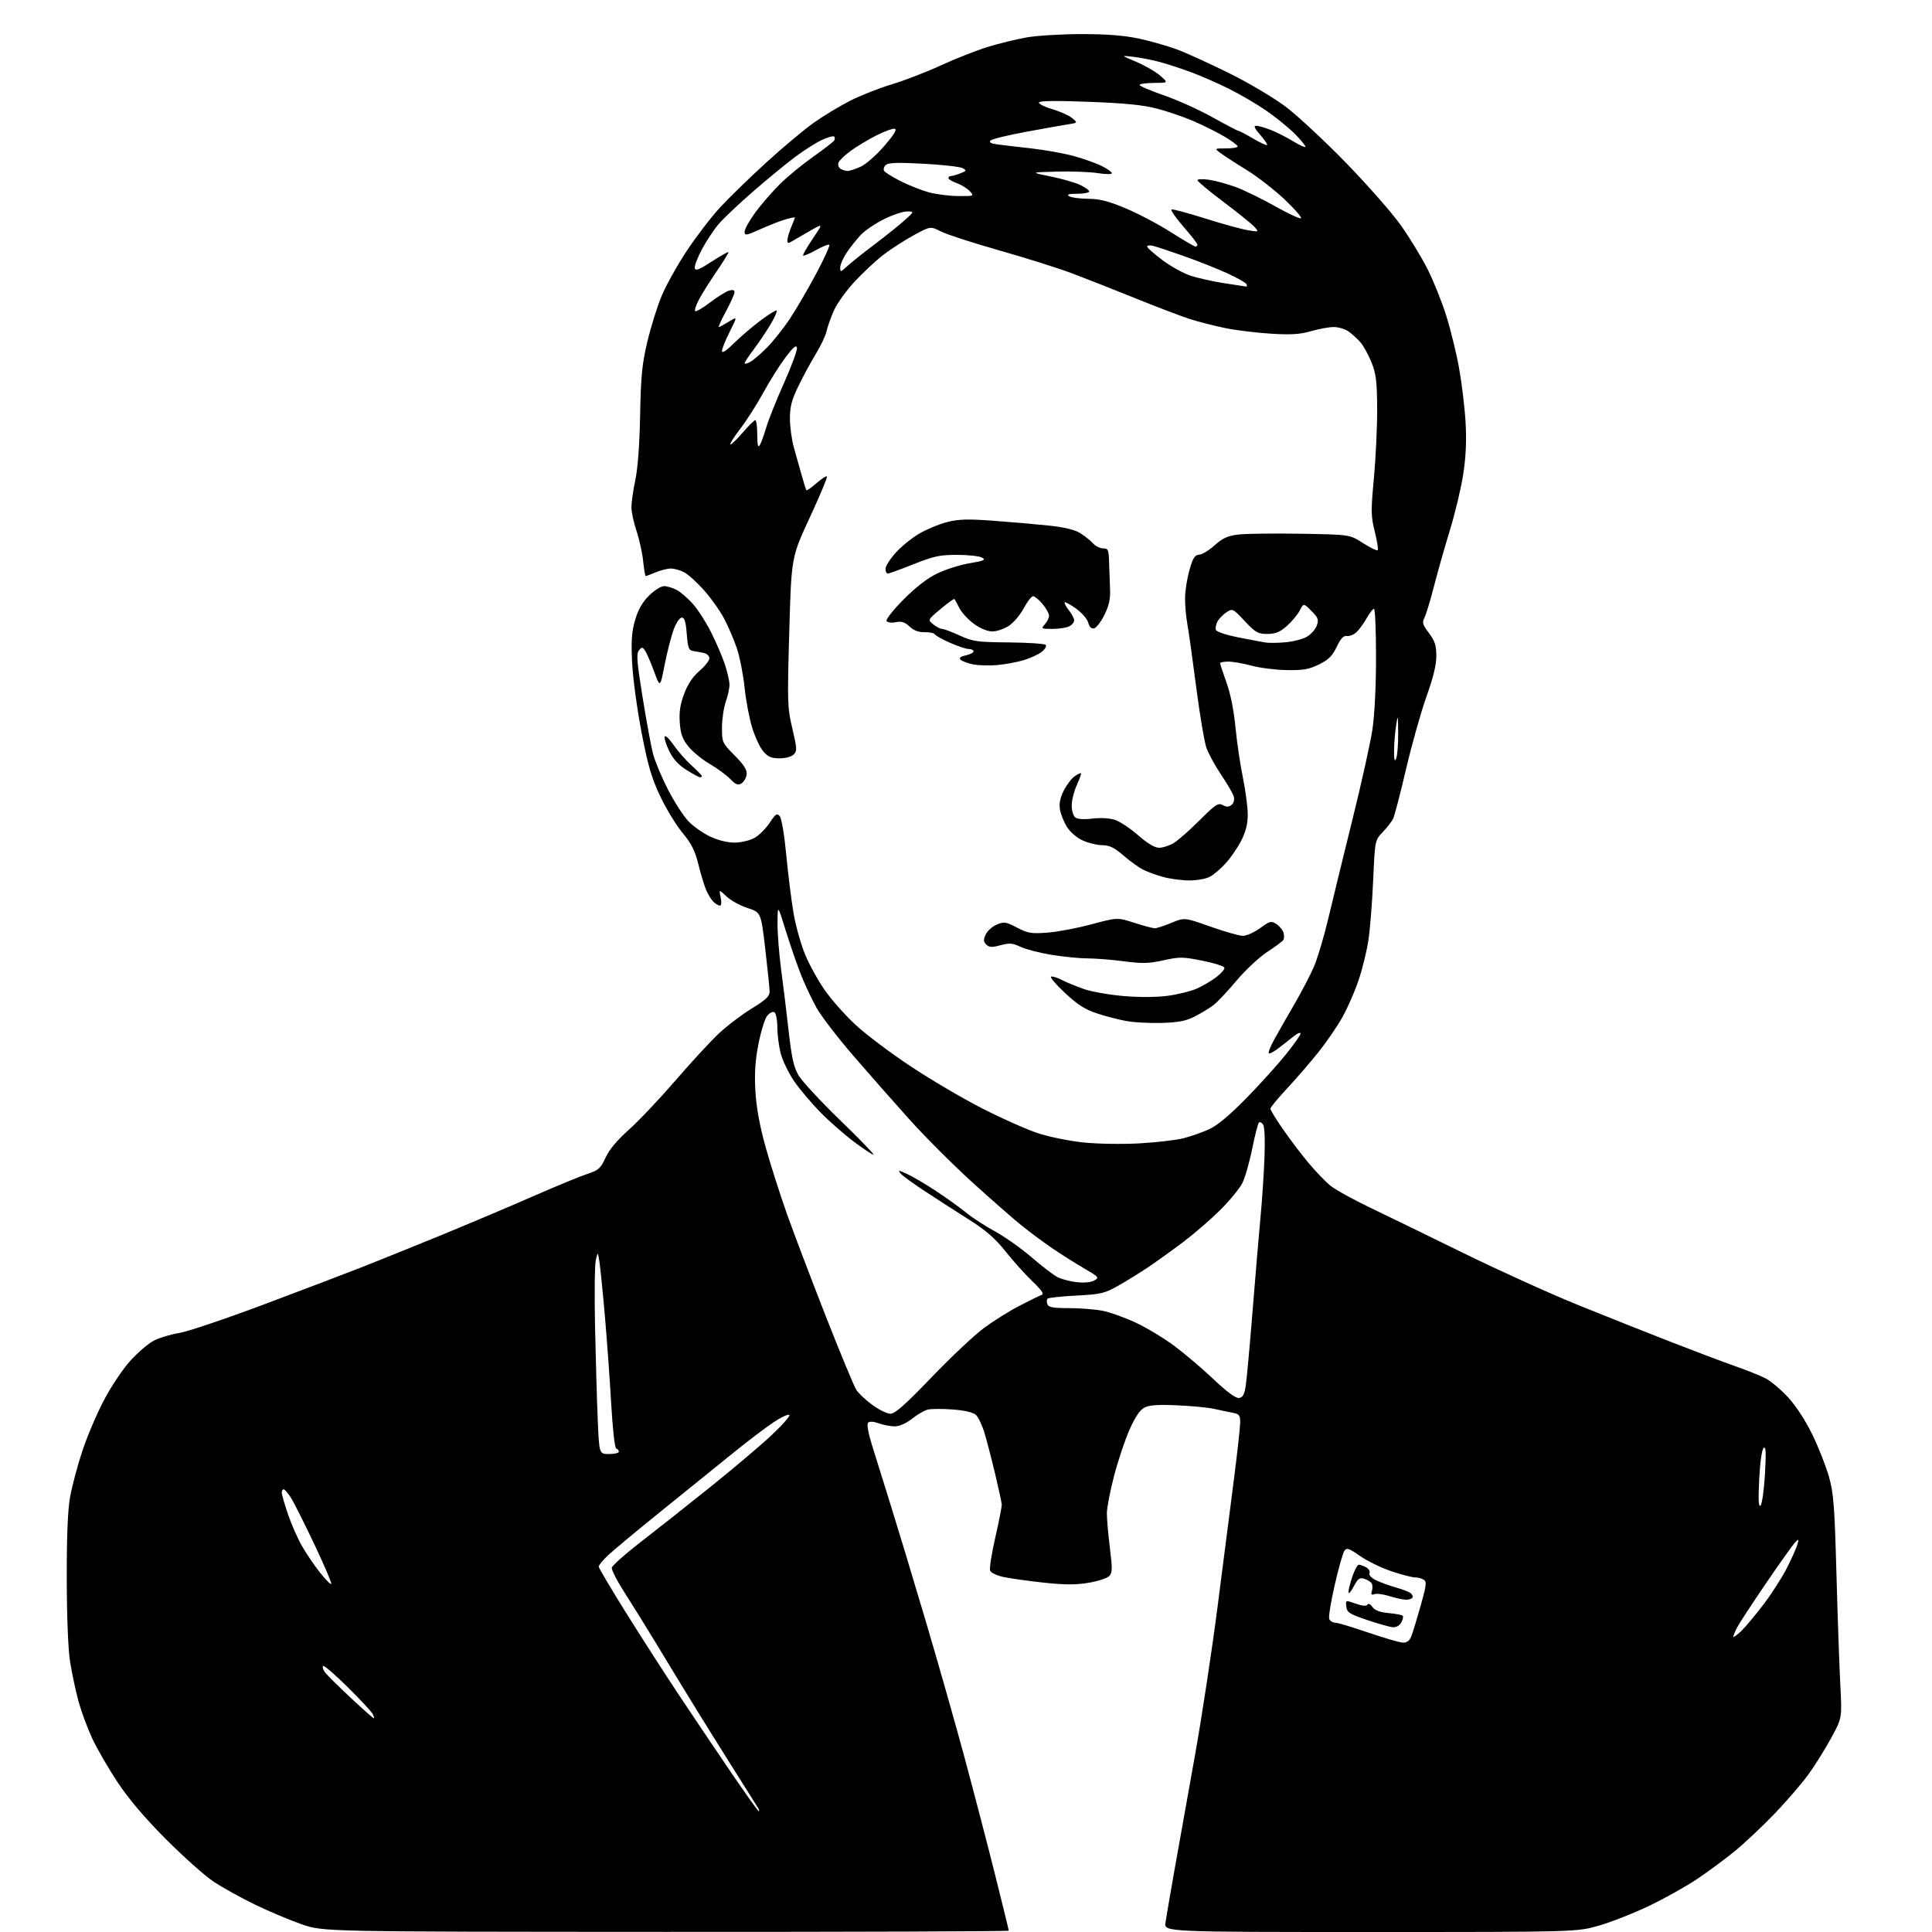 <?xml version="1.0" encoding="UTF-8" standalone="no"?>
<svg 
  version="1.1" 
  xmlns="http://www.w3.org/2000/svg" 
  xmlns:xlink="http://www.w3.org/1999/xlink" 
  xmlns:svg="http://www.w3.org/2000/svg"
  xmlns:rdf="http://www.w3.org/1999/02/22-rdf-syntax-ns#"
  xmlns:cc="http://creativecommons.org/ns#"
  xmlns:dc="http://purl.org/dc/elements/1.1/"
  viewBox="0 0 768 768"
  width="768"
  height="768"
>
<style>svg {background-color: white; }</style>"
<path stroke="none" fill="black" fill-rule="evenodd" d="M264.75,767.95C128.50,767.89 128.50,767.89 120.00,764.96C115.33,763.34 106.89,759.79 101.27,757.06C95.64,754.33 88.21,750.20 84.77,747.89C81.32,745.57 72.85,738.01 65.95,731.09C57.53,722.64 51.21,715.19 46.72,708.44C43.05,702.90 38.47,694.98 36.56,690.83C34.64,686.68 32.18,679.96 31.10,675.90C30.01,671.83 28.55,664.90 27.85,660.50C27.08,655.65 26.56,642.65 26.54,627.50C26.51,610.53 26.94,600.09 27.87,595.00C28.62,590.88 30.76,582.83 32.62,577.13C34.48,571.42 38.33,562.30 41.18,556.85C44.05,551.35 48.77,544.28 51.80,540.93C54.79,537.62 59.03,534.00 61.22,532.89C63.41,531.77 67.92,530.42 71.24,529.88C74.55,529.35 89.70,524.25 104.89,518.55C120.07,512.85 137.90,506.06 144.50,503.47C151.10,500.87 165.23,495.16 175.91,490.78C186.58,486.39 202.78,479.54 211.91,475.54C221.03,471.54 230.75,467.54 233.51,466.64C237.96,465.18 238.76,464.47 240.73,460.17C242.18,457.00 245.33,453.22 249.92,449.14C253.76,445.73 262.04,436.99 268.32,429.72C274.60,422.45 282.38,414.00 285.62,410.95C288.85,407.89 294.76,403.39 298.74,400.95C304.68,397.30 305.97,396.05 305.93,394.00C305.90,392.62 305.11,385.02 304.19,377.10C302.50,362.70 302.50,362.70 297.18,360.97C294.25,360.01 290.49,357.94 288.82,356.37C285.78,353.50 285.78,353.50 286.47,356.75C286.89,358.72 286.76,360.00 286.15,360.00C285.60,360.00 284.42,359.28 283.54,358.40C282.66,357.52 281.36,355.38 280.64,353.65C279.93,351.92 278.56,347.36 277.60,343.52C276.26,338.12 274.82,335.28 271.28,331.02C268.76,327.98 264.78,321.45 262.44,316.50C259.00,309.24 257.56,304.31 255.00,291.00C253.26,281.93 251.58,269.53 251.28,263.45C250.85,254.74 251.10,251.16 252.46,246.50C253.65,242.39 255.33,239.43 257.97,236.79C260.06,234.71 262.74,233.00 263.93,233.00C265.12,233.00 267.35,233.65 268.87,234.44C270.40,235.22 273.29,237.69 275.30,239.91C277.31,242.13 280.59,247.21 282.60,251.20C284.61,255.18 287.08,260.93 288.10,263.97C289.12,267.01 289.96,270.68 289.98,272.12C289.99,273.57 289.32,276.66 288.50,279.00C287.68,281.34 287.00,285.95 287.00,289.24C287.00,295.10 287.11,295.35 292.05,300.33C295.78,304.10 297.01,306.07 296.80,307.87C296.63,309.20 295.72,310.79 294.76,311.39C293.34,312.28 292.49,311.94 290.26,309.64C288.74,308.08 285.06,305.38 282.08,303.65C279.10,301.92 275.31,298.81 273.64,296.73C271.27,293.77 270.54,291.75 270.22,287.23C269.92,283.03 270.39,279.97 271.97,275.77C273.42,271.93 275.42,268.94 278.06,266.68C280.23,264.82 282.00,262.57 282.00,261.67C282.00,260.77 280.99,259.82 279.75,259.56C278.51,259.29 276.60,258.94 275.50,258.78C273.80,258.53 273.43,257.51 273.00,251.99C272.63,247.18 272.12,245.50 271.03,245.50C270.19,245.50 268.80,247.55 267.79,250.27C266.82,252.90 265.21,259.18 264.21,264.24C262.41,273.44 262.41,273.44 260.03,266.97C258.72,263.41 257.12,259.70 256.47,258.73C255.40,257.13 255.16,257.11 253.98,258.53C252.90,259.83 253.15,263.03 255.46,277.30C256.99,286.76 258.85,296.84 259.60,299.70C260.34,302.56 263.01,308.93 265.53,313.86C268.06,318.79 271.75,324.49 273.73,326.53C275.71,328.58 279.62,331.31 282.42,332.61C285.46,334.03 289.31,334.97 292.00,334.95C294.48,334.93 297.98,334.13 299.79,333.16C301.60,332.20 304.35,329.50 305.89,327.17C308.32,323.49 308.86,323.13 309.97,324.46C310.69,325.33 311.82,332.05 312.57,340.01C313.30,347.71 314.60,358.12 315.47,363.13C316.33,368.14 318.41,375.53 320.09,379.56C321.77,383.59 325.31,389.97 327.96,393.74C330.61,397.52 336.09,403.68 340.14,407.43C344.19,411.19 354.02,418.59 362.00,423.88C369.98,429.18 382.80,436.72 390.50,440.64C398.20,444.57 408.08,448.97 412.46,450.42C416.84,451.88 424.94,453.54 430.46,454.12C436.17,454.73 445.83,454.89 452.86,454.51C459.65,454.14 467.63,453.21 470.57,452.44C473.52,451.67 478.08,450.06 480.71,448.86C483.88,447.42 488.84,443.27 495.39,436.59C500.82,431.04 507.91,423.21 511.14,419.18C514.36,415.16 517.00,411.41 517.00,410.85C517.00,410.29 515.93,410.66 514.63,411.67C513.32,412.67 510.61,414.80 508.60,416.39C506.59,417.98 504.68,419.02 504.37,418.70C504.05,418.38 505.12,415.73 506.75,412.81C508.37,409.89 511.93,403.68 514.64,399.00C517.36,394.32 520.76,387.80 522.21,384.50C523.67,381.20 526.29,372.43 528.05,365.00C529.80,357.57 534.14,339.83 537.67,325.56C541.21,311.30 544.75,295.32 545.55,290.06C546.42,284.28 546.99,272.89 546.99,261.25C547.00,250.66 546.63,242.00 546.18,242.00C545.74,242.00 544.41,243.71 543.23,245.80C542.06,247.89 540.22,250.40 539.15,251.37C538.07,252.34 536.38,252.99 535.39,252.82C534.09,252.59 532.96,253.80 531.36,257.13C529.62,260.75 528.09,262.27 524.32,264.13C520.36,266.08 518.07,266.48 511.50,266.37C507.10,266.30 500.82,265.51 497.54,264.62C494.26,263.73 490.10,263.00 488.29,263.00C486.48,263.00 485.00,263.28 485.00,263.63C485.00,263.97 486.15,267.44 487.55,271.33C489.14,275.74 490.48,282.38 491.10,288.95C491.65,294.75 492.97,303.78 494.05,309.01C495.12,314.24 496.00,320.89 496.00,323.79C496.00,327.46 495.23,330.60 493.46,334.07C492.07,336.82 489.29,340.88 487.29,343.10C485.29,345.32 482.40,347.78 480.87,348.56C479.35,349.35 475.71,349.99 472.80,349.99C469.88,349.98 465.25,349.38 462.50,348.64C459.75,347.91 456.07,346.57 454.33,345.67C452.58,344.77 449.07,342.22 446.52,340.01C442.93,336.91 441.04,336.00 438.19,335.98C436.16,335.97 432.66,335.12 430.40,334.10C427.99,333.00 425.40,330.77 424.10,328.66C422.88,326.69 421.64,323.56 421.34,321.71C420.96,319.38 421.45,317.05 422.88,314.23C424.03,311.98 425.96,309.44 427.18,308.59C428.39,307.74 429.53,307.19 429.71,307.37C429.89,307.55 429.14,309.68 428.04,312.10C426.94,314.52 426.03,318.13 426.02,320.13C426.01,322.12 426.62,324.27 427.38,324.90C428.28,325.64 430.69,325.82 434.25,325.40C437.53,325.01 441.14,325.22 443.26,325.92C445.20,326.56 449.33,329.32 452.45,332.04C456.24,335.36 459.01,337.00 460.81,337.00C462.29,336.99 464.91,336.14 466.62,335.09C468.34,334.04 472.96,329.98 476.87,326.06C483.18,319.76 484.24,319.06 486.06,320.03C487.60,320.86 488.50,320.83 489.59,319.93C490.47,319.20 490.80,317.88 490.43,316.61C490.10,315.45 487.85,311.57 485.44,308.00C483.03,304.43 480.39,299.58 479.56,297.22C478.74,294.87 476.92,284.07 475.52,273.22C474.12,262.38 472.53,251.05 471.99,248.07C471.44,245.08 471.04,240.35 471.08,237.57C471.12,234.78 471.91,229.84 472.83,226.58C474.19,221.77 474.91,220.63 476.69,220.50C477.89,220.41 480.67,218.73 482.85,216.75C485.97,213.93 487.96,213.02 492.16,212.50C495.10,212.14 506.29,211.99 517.03,212.17C536.55,212.50 536.55,212.50 541.81,215.88C544.71,217.74 547.33,219.00 547.64,218.70C547.95,218.39 547.43,215.08 546.50,211.35C544.96,205.19 544.92,203.22 546.15,190.03C546.89,182.04 547.47,169.65 547.44,162.50C547.38,151.51 547.03,148.65 545.17,144.00C543.95,140.97 541.95,137.36 540.72,135.98C539.49,134.59 537.38,132.68 536.02,131.73C534.66,130.78 532.04,130.00 530.18,130.00C528.33,130.00 524.27,130.74 521.17,131.64C516.78,132.91 513.28,133.14 505.28,132.65C499.63,132.30 491.52,131.32 487.26,130.46C482.99,129.60 476.57,127.96 473.00,126.82C469.43,125.67 459.52,121.90 451.00,118.44C442.48,114.99 431.11,110.52 425.75,108.51C420.39,106.51 407.50,102.45 397.10,99.50C386.70,96.55 376.32,93.18 374.03,92.01C369.87,89.89 369.87,89.89 363.18,93.54C359.51,95.55 354.14,99.00 351.25,101.22C348.37,103.43 343.24,108.19 339.87,111.80C336.49,115.41 332.72,120.64 331.49,123.43C330.26,126.22 328.95,129.92 328.57,131.66C328.19,133.39 326.28,137.44 324.32,140.66C322.36,143.87 319.24,149.64 317.38,153.47C314.68,159.05 314.00,161.65 314.01,166.47C314.02,169.79 314.74,174.97 315.61,178.00C316.48,181.03 317.87,185.97 318.70,189.00C319.53,192.03 320.37,194.67 320.57,194.88C320.77,195.09 322.57,193.83 324.57,192.07C326.57,190.31 328.44,189.11 328.72,189.39C329.01,189.67 325.94,197.01 321.91,205.70C314.58,221.50 314.58,221.50 313.74,251.21C312.95,279.42 313.01,281.36 314.98,289.65C316.84,297.51 316.90,298.53 315.51,299.92C314.63,300.80 312.23,301.45 309.88,301.45C306.66,301.45 305.29,300.87 303.43,298.71C302.13,297.21 300.14,292.97 299.01,289.29C297.87,285.62 296.51,278.42 295.98,273.29C295.45,268.17 294.07,261.17 292.92,257.74C291.77,254.31 289.48,248.96 287.83,245.86C286.18,242.75 282.58,237.68 279.81,234.58C277.05,231.48 273.51,228.28 271.94,227.47C270.38,226.66 268.01,226.00 266.67,226.00C265.34,226.00 262.63,226.68 260.65,227.50C258.68,228.33 256.89,229.00 256.67,229.00C256.46,229.00 256.00,226.31 255.66,223.02C255.32,219.73 254.13,214.35 253.02,211.05C251.91,207.76 251.00,203.50 251.00,201.60C251.00,199.69 251.70,194.84 252.55,190.82C253.53,186.22 254.24,176.62 254.46,165.00C254.75,149.54 255.22,144.75 257.32,135.87C258.71,130.03 261.26,121.83 263.00,117.66C264.74,113.48 269.22,105.44 272.96,99.78C276.71,94.13 282.63,86.38 286.14,82.57C289.64,78.76 297.90,70.71 304.50,64.69C311.10,58.67 319.65,51.51 323.50,48.78C327.35,46.05 333.89,42.10 338.02,40.01C342.16,37.92 349.58,35.00 354.52,33.52C359.46,32.04 368.23,28.66 374.00,26.00C379.77,23.35 388.10,20.06 392.50,18.70C396.90,17.34 403.88,15.63 408.00,14.89C412.12,14.15 422.02,13.55 430.00,13.55C440.22,13.56 446.97,14.10 452.87,15.37C457.48,16.37 464.23,18.29 467.87,19.65C471.52,21.01 480.80,25.24 488.50,29.04C496.32,32.91 506.26,38.80 511.03,42.38C515.72,45.92 526.52,55.96 535.03,64.70C543.54,73.45 553.36,84.63 556.85,89.55C560.35,94.47 565.13,102.33 567.49,107.01C569.85,111.69 573.19,120.02 574.91,125.51C576.64,131.01 578.93,140.39 580.01,146.37C581.09,152.34 582.25,162.02 582.59,167.87C583.01,175.23 582.72,181.58 581.66,188.50C580.81,194.00 578.46,203.90 576.43,210.50C574.41,217.10 571.53,227.22 570.04,233.00C568.56,238.78 566.83,244.45 566.21,245.62C565.25,247.41 565.53,248.34 568.01,251.62C570.36,254.73 570.95,256.52 570.97,260.67C570.99,264.21 569.76,269.29 567.06,276.84C564.89,282.90 561.24,295.87 558.94,305.68C556.65,315.48 554.32,324.40 553.77,325.50C553.21,326.60 551.37,328.97 549.66,330.77C546.56,334.05 546.56,334.05 545.85,350.02C545.46,358.81 544.61,369.49 543.96,373.75C543.32,378.01 541.58,385.13 540.09,389.56C538.60,394.00 535.70,400.63 533.65,404.30C531.60,407.97 527.31,414.24 524.11,418.24C520.92,422.23 515.32,428.72 511.65,432.65C507.99,436.58 505.00,440.21 505.00,440.72C505.00,441.23 507.18,444.82 509.86,448.69C512.53,452.57 517.09,458.60 520.00,462.09C522.90,465.58 526.91,469.75 528.89,471.34C530.88,472.94 537.90,476.83 544.50,479.99C551.10,483.15 567.98,491.36 582.00,498.24C596.02,505.11 616.50,514.39 627.50,518.84C638.50,523.29 655.15,529.91 664.50,533.55C673.85,537.19 685.22,541.48 689.77,543.08C694.32,544.68 699.77,546.86 701.87,547.93C703.97,549.01 708.03,552.44 710.88,555.56C714.02,558.99 717.82,564.86 720.49,570.37C722.91,575.39 725.86,582.88 727.03,587.00C728.89,593.52 729.27,598.54 730.01,625.50C730.48,642.55 731.17,662.44 731.55,669.69C732.24,682.89 732.24,682.89 728.13,690.50C725.87,694.68 721.89,701.12 719.28,704.80C716.66,708.49 710.47,715.72 705.51,720.88C700.56,726.03 693.35,732.82 689.50,735.95C685.65,739.09 678.95,744.04 674.60,746.96C670.26,749.87 661.71,754.65 655.60,757.58C649.50,760.50 640.51,764.05 635.64,765.45C626.78,768.00 626.78,768.00 544.76,768.00C462.74,768.00 462.74,768.00 463.29,764.25C463.60,762.19 465.20,752.85 466.85,743.50C468.50,734.15 472.12,713.90 474.89,698.50C477.66,683.10 481.77,656.10 484.03,638.50C486.29,620.90 489.23,597.96 490.57,587.53C491.91,577.09 493.00,567.11 493.00,565.36C493.00,562.54 492.61,562.08 489.75,561.54C487.96,561.20 484.70,560.51 482.50,560.02C480.30,559.52 473.79,558.90 468.04,558.64C460.40,558.29 456.87,558.53 454.95,559.53C453.17,560.44 451.26,563.25 449.07,568.16C447.28,572.15 444.51,580.39 442.92,586.46C441.32,592.53 440.01,599.30 440.00,601.50C439.99,603.70 440.52,609.89 441.19,615.27C442.24,623.78 442.20,625.23 440.87,626.56C440.03,627.40 436.32,628.59 432.62,629.20C427.57,630.04 423.11,630.01 414.76,629.11C408.64,628.44 401.50,627.44 398.90,626.88C396.29,626.33 393.90,625.18 393.58,624.34C393.25,623.49 394.19,617.56 395.65,611.15C397.12,604.74 398.27,598.83 398.21,598.00C398.15,597.17 396.98,591.77 395.60,586.00C394.23,580.23 392.34,572.92 391.40,569.77C390.46,566.61 388.90,563.32 387.94,562.45C386.83,561.44 383.46,560.65 378.70,560.29C374.59,559.98 370.12,560.00 368.78,560.34C367.43,560.68 364.62,562.31 362.53,563.98C360.18,565.84 357.56,567.00 355.68,567.00C354.01,567.00 351.15,566.46 349.32,565.80C347.23,565.04 345.66,564.95 345.08,565.55C344.52,566.13 345.12,569.61 346.64,574.50C348.00,578.90 351.30,589.48 353.97,598.00C356.64,606.52 362.90,627.23 367.87,644.00C372.85,660.77 379.88,685.50 383.50,698.95C387.12,712.39 392.54,733.19 395.54,745.16C398.54,757.14 401.00,767.17 401.00,767.47C401.00,767.76 339.69,767.98 264.75,767.95zM301.62,720.00C301.89,720.00 301.78,719.44 301.38,718.75C300.97,718.06 295.24,708.95 288.64,698.50C282.05,688.05 271.63,671.17 265.50,661.00C259.37,650.83 251.77,638.51 248.62,633.64C245.47,628.76 243.03,624.06 243.20,623.19C243.37,622.33 248.45,617.80 254.50,613.12C260.55,608.45 272.93,598.68 282.00,591.40C291.07,584.13 302.10,574.81 306.50,570.70C310.90,566.59 314.17,562.88 313.77,562.46C313.36,562.04 310.56,563.33 307.55,565.34C304.54,567.34 297.44,572.71 291.79,577.29C286.13,581.86 273.36,592.17 263.42,600.21C253.47,608.24 243.69,616.37 241.67,618.28C239.65,620.18 238.00,622.19 238.00,622.74C238.00,623.30 243.03,631.79 249.19,641.62C255.34,651.46 264.86,666.25 270.36,674.50C275.85,682.75 285.02,696.36 290.73,704.75C296.45,713.14 301.35,720.00 301.62,720.00zM148.56,683.00C148.84,683.00 148.64,682.21 148.10,681.25C147.57,680.29 143.07,675.47 138.10,670.55C133.13,665.63 128.78,661.89 128.43,662.24C128.08,662.59 128.40,663.70 129.15,664.72C129.89,665.74 134.45,670.26 139.28,674.78C144.10,679.30 148.28,683.00 148.56,683.00zM557.77,652.97C559.35,652.99 560.37,652.16 561.09,650.27C561.66,648.76 563.31,643.33 564.76,638.20C567.02,630.21 567.19,628.73 565.95,627.95C565.15,627.44 563.53,627.02 562.35,627.02C561.16,627.01 556.95,625.90 552.98,624.56C549.01,623.22 543.46,620.50 540.64,618.53C536.30,615.49 535.35,615.17 534.44,616.42C533.85,617.23 532.11,623.33 530.59,629.98C529.06,636.63 528.07,642.73 528.38,643.53C528.68,644.34 529.74,645.01 530.72,645.03C531.70,645.04 537.67,646.83 544.00,649.00C550.33,651.17 556.52,652.96 557.77,652.97zM692.09,648.44C693.79,646.82 697.87,641.95 701.15,637.61C704.43,633.28 708.60,626.75 710.42,623.11C712.25,619.48 714.07,615.38 714.48,614.00C715.14,611.77 715.05,611.66 713.69,613.00C712.85,613.83 707.64,621.14 702.11,629.24C696.58,637.35 691.37,645.32 690.53,646.94C689.69,648.57 689.00,650.23 689.00,650.64C689.00,651.04 690.39,650.05 692.09,648.44zM553.71,646.85C552.50,646.77 547.90,645.48 543.50,643.99C536.45,641.61 535.46,640.98 535.19,638.67C534.87,636.04 534.87,636.04 538.91,637.47C541.57,638.41 543.16,638.55 543.58,637.87C543.95,637.27 544.77,637.65 545.57,638.80C546.51,640.14 548.50,640.89 551.99,641.22C554.77,641.49 557.30,641.96 557.60,642.27C557.91,642.58 557.66,643.77 557.05,644.91C556.38,646.17 555.04,646.94 553.71,646.85zM558.69,635.90C557.49,635.85 554.57,635.19 552.20,634.45C549.84,633.71 547.20,633.37 546.34,633.70C545.15,634.16 544.91,633.84 545.36,632.40C545.69,631.36 545.63,630.00 545.23,629.38C544.83,628.77 543.51,627.96 542.30,627.58C540.47,627.01 539.76,627.54 538.09,630.70C536.99,632.79 536.07,633.79 536.04,632.93C536.02,632.06 536.72,629.25 537.59,626.68C538.47,624.11 539.63,622.00 540.16,622.00C540.69,622.00 541.99,622.46 543.03,623.02C544.07,623.57 544.69,624.64 544.41,625.38C544.09,626.20 545.18,627.32 547.20,628.27C549.01,629.12 552.52,630.38 555.00,631.08C557.48,631.78 560.06,632.77 560.74,633.29C561.42,633.80 561.73,634.63 561.43,635.11C561.13,635.60 559.90,635.96 558.69,635.90zM131.68,629.65C131.96,629.37 128.92,622.25 124.93,613.82C120.93,605.39 116.73,597.04 115.58,595.26C114.44,593.48 113.16,592.02 112.75,592.01C112.34,592.01 112.00,592.60 112.00,593.32C112.00,594.05 113.11,597.91 114.46,601.88C115.81,605.86 118.32,611.57 120.04,614.57C121.76,617.57 124.96,622.30 127.17,625.09C129.37,627.88 131.40,629.93 131.68,629.65zM699.84,598.48C700.44,597.92 701.23,592.30 701.60,585.98C702.10,577.13 701.98,574.75 701.06,575.61C700.35,576.28 699.65,581.31 699.31,588.11C698.91,596.33 699.05,599.22 699.84,598.48zM242.10,578.00C244.25,578.00 246.00,577.59 246.00,577.08C246.00,576.58 245.54,576.01 244.98,575.83C244.38,575.63 243.54,568.13 242.96,557.99C242.41,548.37 241.28,532.62 240.44,523.00C239.60,513.38 238.62,503.70 238.27,501.50C237.62,497.50 237.62,497.50 236.83,501.00C236.40,502.93 236.27,515.08 236.55,528.00C236.83,540.92 237.31,557.46 237.63,564.75C238.20,578.00 238.20,578.00 242.10,578.00zM353.94,561.98C355.79,561.99 359.74,558.50 370.27,547.54C377.91,539.58 387.27,530.77 391.06,527.95C394.86,525.14 401.24,521.14 405.23,519.08C409.23,517.01 413.18,515.08 414.00,514.78C415.11,514.38 414.17,512.96 410.42,509.37C407.62,506.69 402.82,501.35 399.75,497.50C395.62,492.33 391.89,489.06 385.48,485.00C380.71,481.98 372.87,476.93 368.06,473.79C363.25,470.65 358.71,467.36 357.98,466.47C356.82,465.08 357.19,465.11 360.57,466.66C362.73,467.65 367.88,470.68 372.00,473.39C376.12,476.10 381.52,479.98 384.00,482.00C386.48,484.03 391.65,487.40 395.50,489.49C399.35,491.58 405.88,496.19 410.00,499.74C414.12,503.28 418.76,506.83 420.30,507.64C421.85,508.45 425.26,509.36 427.89,509.67C430.80,510.02 433.57,509.77 434.93,509.04C437.09,507.88 436.91,507.68 430.84,504.13C427.35,502.09 421.75,498.55 418.38,496.26C415.01,493.97 409.55,489.93 406.25,487.28C402.94,484.62 394.05,476.84 386.50,469.98C378.94,463.11 367.75,451.93 361.63,445.12C355.51,438.32 345.40,426.84 339.17,419.62C332.94,412.41 326.35,403.80 324.52,400.50C322.69,397.20 319.94,391.35 318.41,387.50C316.88,383.65 314.16,375.77 312.37,370.00C309.11,359.50 309.11,359.50 309.08,367.00C309.06,371.12 309.71,379.45 310.52,385.50C311.34,391.55 312.68,402.54 313.51,409.93C314.70,420.53 315.53,424.23 317.45,427.50C318.79,429.78 326.23,437.80 334.00,445.33C341.77,452.85 347.71,459.00 347.21,459.00C346.71,459.00 343.19,456.67 339.40,453.82C335.60,450.97 329.57,445.67 326.00,442.03C322.43,438.39 317.74,432.82 315.59,429.65C313.44,426.48 311.07,421.56 310.34,418.72C309.60,415.89 309.00,411.21 309.00,408.34C309.00,405.45 308.48,402.80 307.84,402.40C307.19,402.00 305.93,402.61 304.97,403.79C304.04,404.94 302.47,410.00 301.49,415.03C300.18,421.78 299.87,426.70 300.29,433.84C300.68,440.34 302.00,447.58 304.35,456.00C306.27,462.88 310.07,474.80 312.80,482.50C315.54,490.20 322.50,508.54 328.27,523.25C334.05,537.97 339.51,551.14 340.42,552.52C341.32,553.90 344.19,556.58 346.78,558.49C349.38,560.39 352.60,561.96 353.94,561.98zM492.48,555.72C494.00,555.55 494.63,554.46 495.18,551.00C495.57,548.52 496.83,534.80 497.97,520.50C499.12,506.20 500.53,489.55 501.10,483.50C501.68,477.45 502.37,467.10 502.64,460.50C502.92,453.29 502.71,447.91 502.11,447.03C501.56,446.22 500.80,445.86 500.43,446.24C500.05,446.61 498.85,451.33 497.76,456.71C496.67,462.09 494.89,468.24 493.81,470.36C492.73,472.49 488.84,477.22 485.17,480.89C481.50,484.55 474.90,490.27 470.50,493.60C466.10,496.92 459.80,501.46 456.50,503.68C453.20,505.90 447.80,509.23 444.51,511.09C439.03,514.17 437.61,514.51 427.82,515.01C421.93,515.31 416.80,515.86 416.43,516.24C416.06,516.61 416.02,517.61 416.35,518.46C416.81,519.67 418.64,520.00 424.83,520.00C429.17,520.00 435.15,520.46 438.11,521.02C441.08,521.58 447.09,523.72 451.48,525.77C455.87,527.82 462.85,532.04 466.98,535.14C471.12,538.24 478.10,544.19 482.50,548.36C487.67,553.26 491.20,555.87 492.48,555.72zM462.00,406.62C457.32,406.76 451.02,406.45 448.00,405.92C444.98,405.40 439.65,404.03 436.17,402.88C431.29,401.26 428.35,399.39 423.31,394.68C419.72,391.32 417.25,388.42 417.83,388.22C418.40,388.03 420.32,388.63 422.10,389.55C423.87,390.47 427.84,392.10 430.91,393.17C433.99,394.24 441.15,395.49 446.84,395.96C453.14,396.48 459.98,396.43 464.34,395.83C468.28,395.29 473.41,394.01 475.73,392.99C478.06,391.96 481.56,389.91 483.52,388.42C485.47,386.93 486.91,385.23 486.71,384.64C486.52,384.05 482.56,382.81 477.93,381.88C470.21,380.34 468.91,380.32 462.50,381.74C456.67,383.02 454.05,383.09 446.89,382.14C442.15,381.51 435.62,380.99 432.39,380.98C429.15,380.97 422.65,380.33 417.95,379.56C413.25,378.79 407.73,377.36 405.68,376.38C402.52,374.88 401.29,374.78 397.72,375.74C394.30,376.67 393.23,376.62 392.07,375.48C390.92,374.35 390.88,373.57 391.82,371.49C392.47,370.07 394.45,368.30 396.21,367.55C399.15,366.32 399.84,366.42 404.28,368.74C408.59,370.99 409.95,371.22 416.40,370.73C420.40,370.43 428.28,368.94 433.92,367.42C444.18,364.67 444.18,364.67 450.91,366.83C454.61,368.02 458.28,369.00 459.05,369.00C459.83,369.00 462.80,368.03 465.66,366.84C470.87,364.69 470.87,364.69 481.18,368.35C486.86,370.37 492.67,372.01 494.10,372.01C495.53,372.00 498.60,370.62 500.93,368.94C504.86,366.09 505.32,365.98 507.45,367.37C508.70,368.20 509.96,369.75 510.24,370.82C510.52,371.90 510.47,373.20 510.13,373.71C509.78,374.21 506.87,376.36 503.65,378.48C500.43,380.60 494.92,385.77 491.39,389.98C487.87,394.19 483.74,398.56 482.21,399.68C480.69,400.81 477.43,402.78 474.97,404.05C471.51,405.83 468.57,406.42 462.00,406.62zM278.25,308.98C277.84,308.97 275.42,307.66 272.88,306.06C269.71,304.07 267.55,301.71 266.04,298.58C264.82,296.07 264.01,293.47 264.23,292.81C264.45,292.15 266.03,293.63 267.73,296.11C269.44,298.59 272.67,302.27 274.92,304.30C277.16,306.33 279.00,308.22 279.00,308.50C279.00,308.77 278.66,308.99 278.25,308.98zM555.00,301.50C555.47,300.40 555.83,295.90 555.80,291.50C555.74,283.96 555.69,283.79 554.95,288.50C554.53,291.25 554.17,295.75 554.16,298.50C554.15,302.16 554.37,302.96 555.00,301.50zM396.23,264.39C393.08,264.65 388.79,264.52 386.70,264.08C384.61,263.65 382.43,262.83 381.85,262.25C381.12,261.52 381.74,261.00 383.90,260.52C385.61,260.15 387.00,259.43 387.00,258.92C387.00,258.41 386.16,258.00 385.12,258.00C384.09,258.00 380.76,256.90 377.72,255.55C374.67,254.21 371.92,252.68 371.59,252.15C371.27,251.63 369.44,251.24 367.53,251.30C365.16,251.36 363.25,250.65 361.57,249.06C359.66,247.28 358.39,246.87 356.08,247.33C354.37,247.68 352.79,247.47 352.42,246.86C352.05,246.28 355.07,242.44 359.13,238.35C363.92,233.52 368.60,229.88 372.50,227.99C375.80,226.38 381.60,224.54 385.40,223.91C391.16,222.93 391.98,222.56 390.40,221.66C389.35,221.06 384.90,220.57 380.50,220.56C373.61,220.56 371.20,221.08 363.15,224.28C358.01,226.33 353.39,228.00 352.90,228.00C352.40,228.00 352.00,227.16 352.00,226.14C352.00,225.12 353.75,222.31 355.89,219.89C358.03,217.48 362.19,214.06 365.14,212.29C368.09,210.53 373.11,208.41 376.31,207.58C381.03,206.36 384.49,206.25 394.81,207.00C401.79,207.51 411.68,208.37 416.79,208.91C423.00,209.56 427.17,210.56 429.36,211.91C431.16,213.02 433.46,214.85 434.47,215.97C435.48,217.09 437.30,218.00 438.52,218.00C440.51,218.00 440.74,218.54 440.89,223.75C440.99,226.91 441.16,231.75 441.27,234.50C441.42,238.13 440.80,240.87 438.99,244.50C437.62,247.25 435.77,249.64 434.87,249.80C433.83,249.99 433.01,249.18 432.60,247.54C432.25,246.13 430.10,243.63 427.82,241.98C425.54,240.34 423.48,239.19 423.23,239.44C422.98,239.69 423.72,241.10 424.89,242.58C426.05,244.06 427.00,245.87 427.00,246.60C427.00,247.33 426.13,248.40 425.07,248.96C424.00,249.53 421.01,250.00 418.41,250.00C413.90,250.00 413.76,249.92 415.35,248.17C416.26,247.17 417.00,245.62 417.00,244.75C417.00,243.87 415.83,241.77 414.41,240.08C412.99,238.38 411.30,237.00 410.66,237.00C410.02,237.00 408.38,239.13 407.00,241.73C405.62,244.33 402.97,247.48 401.10,248.73C399.23,249.98 396.26,251.00 394.50,251.00C392.54,251.00 389.71,249.85 387.19,248.02C384.92,246.38 382.32,243.57 381.41,241.77C380.49,239.97 379.60,238.33 379.41,238.12C379.23,237.92 376.76,239.69 373.92,242.07C368.76,246.39 368.76,246.39 370.99,248.19C372.22,249.19 373.79,250.00 374.49,250.00C375.19,250.00 378.34,251.18 381.49,252.62C386.72,255.02 388.40,255.26 401.03,255.37C408.62,255.45 415.21,255.88 415.67,256.34C416.13,256.80 415.44,258.03 414.15,259.08C412.86,260.12 409.59,261.64 406.88,262.44C404.17,263.25 399.38,264.12 396.23,264.39zM511.00,255.32C514.02,255.06 517.85,254.06 519.49,253.12C521.14,252.17 522.92,250.17 523.45,248.67C524.28,246.30 524.00,245.54 521.30,242.84C518.19,239.73 518.19,239.73 516.65,242.72C515.80,244.36 513.49,247.12 511.52,248.85C508.72,251.30 507.01,252.00 503.77,252.00C500.05,252.00 499.09,251.45 494.80,246.89C490.09,241.87 489.95,241.80 487.53,243.39C486.18,244.27 484.57,245.94 483.96,247.08C483.35,248.22 483.07,249.73 483.34,250.43C483.60,251.13 487.58,252.45 492.16,253.35C496.75,254.26 501.62,255.18 503.00,255.40C504.38,255.63 507.98,255.59 511.00,255.32zM302.00,177.00C302.53,176.18 303.69,173.03 304.57,170.00C305.45,166.97 308.64,158.98 311.66,152.24C314.67,145.49 316.99,139.19 316.80,138.24C316.55,136.97 315.33,137.99 312.30,142.00C310.01,145.03 306.04,151.32 303.48,156.00C300.92,160.68 296.81,167.13 294.34,170.34C291.87,173.56 290.06,176.40 290.32,176.65C290.58,176.91 292.75,174.84 295.14,172.06C297.54,169.28 299.84,167.00 300.25,167.00C300.66,167.00 301.01,169.59 301.02,172.75C301.03,176.83 301.31,178.06 302.00,177.00zM298.18,143.90C299.38,143.26 302.41,140.66 304.93,138.12C307.44,135.58 311.58,130.35 314.12,126.50C316.66,122.65 321.33,114.64 324.49,108.70C327.65,102.76 329.98,97.64 329.67,97.33C329.36,97.02 326.99,97.95 324.40,99.40C321.81,100.85 319.50,101.83 319.26,101.59C319.02,101.35 320.71,98.37 323.02,94.97C327.22,88.79 327.22,88.79 322.36,91.54C319.69,93.06 316.49,94.92 315.25,95.67C313.29,96.87 313.00,96.84 313.00,95.49C313.00,94.64 313.68,92.32 314.50,90.35C315.32,88.37 316.00,86.62 316.00,86.46C316.00,86.29 314.41,86.60 312.47,87.14C310.53,87.67 306.03,89.42 302.47,91.01C296.56,93.67 296.00,93.76 296.00,92.07C296.00,91.05 297.95,87.58 300.32,84.36C302.70,81.14 307.09,76.09 310.07,73.14C313.06,70.19 318.98,65.32 323.24,62.32C327.49,59.31 331.25,56.41 331.59,55.86C331.92,55.31 331.93,54.60 331.61,54.28C331.29,53.95 329.15,54.53 326.86,55.56C324.57,56.60 319.73,59.66 316.10,62.37C312.47,65.08 304.92,71.29 299.32,76.16C293.72,81.03 287.58,86.84 285.68,89.06C283.78,91.28 280.80,95.78 279.05,99.07C277.29,102.35 276.00,105.74 276.18,106.59C276.43,107.79 277.90,107.23 282.86,104.01C286.36,101.75 289.38,100.04 289.56,100.22C289.73,100.40 287.61,103.88 284.84,107.94C282.06,112.01 278.88,117.08 277.77,119.21C276.66,121.34 276.02,123.36 276.35,123.68C276.68,124.01 279.32,122.47 282.22,120.26C285.13,118.04 288.51,115.92 289.75,115.55C291.29,115.08 291.99,115.28 291.98,116.18C291.96,116.91 290.44,120.31 288.59,123.75C286.73,127.19 285.45,130.00 285.74,130.00C286.03,130.00 287.82,129.04 289.71,127.87C293.16,125.74 293.16,125.74 290.08,131.84C288.39,135.20 287.00,138.66 287.00,139.54C287.00,140.56 288.70,139.46 291.75,136.44C294.36,133.86 299.15,129.77 302.39,127.35C305.63,124.93 308.50,123.17 308.76,123.43C309.03,123.69 307.99,126.07 306.45,128.70C304.91,131.34 301.93,135.79 299.83,138.59C297.72,141.39 296.00,143.99 296.00,144.38C296.00,144.76 296.98,144.55 298.18,143.90zM495.31,113.90C495.75,113.96 495.81,113.50 495.43,112.88C495.05,112.27 491.53,110.30 487.61,108.52C483.69,106.73 475.98,103.68 470.49,101.75C465.00,99.81 459.49,97.99 458.25,97.71C457.01,97.42 456.00,97.56 456.00,98.01C456.00,98.46 458.69,100.86 461.99,103.33C465.28,105.81 470.33,108.61 473.20,109.57C476.08,110.52 482.05,111.87 486.47,112.55C490.88,113.24 494.86,113.85 495.31,113.90zM336.75,105.84C338.26,104.45 343.10,100.59 347.50,97.26C351.90,93.94 357.30,89.62 359.50,87.65C363.50,84.08 363.50,84.08 360.62,84.04C359.04,84.02 354.93,85.39 351.49,87.08C348.05,88.77 343.88,91.58 342.22,93.33C340.56,95.07 338.03,98.25 336.60,100.39C335.17,102.53 334.00,105.20 334.00,106.33C334.00,108.27 334.14,108.25 336.75,105.84zM475.20,98.00C475.64,98.00 476.00,97.66 476.00,97.24C476.00,96.83 473.47,93.58 470.37,90.03C467.28,86.49 465.19,83.44 465.72,83.26C466.26,83.08 472.28,84.70 479.10,86.85C485.92,89.01 493.52,91.10 496.00,91.51C500.50,92.24 500.50,92.24 498.64,90.17C497.62,89.03 492.11,84.59 486.41,80.30C480.70,76.01 476.03,72.11 476.02,71.64C476.01,71.16 478.13,71.09 480.73,71.48C483.34,71.87 488.20,73.22 491.55,74.48C494.89,75.74 501.77,79.11 506.83,81.96C511.90,84.82 516.53,86.99 517.12,86.79C517.71,86.60 514.87,83.28 510.80,79.42C506.74,75.56 499.84,70.20 495.46,67.50C491.08,64.81 486.43,61.79 485.12,60.80C482.73,59.00 482.73,59.00 487.37,59.00C489.91,59.00 492.00,58.65 492.00,58.21C492.00,57.78 489.64,56.02 486.75,54.30C483.86,52.59 478.35,49.83 474.50,48.17C470.65,46.51 464.10,44.26 459.95,43.18C454.41,41.73 447.17,41.01 432.70,40.47C419.01,39.96 413.00,40.06 413.00,40.80C413.00,41.38 415.42,42.56 418.38,43.42C421.34,44.28 424.83,45.85 426.13,46.90C428.49,48.82 428.49,48.82 424.50,49.44C422.30,49.78 414.71,51.13 407.64,52.44C400.57,53.75 394.32,55.28 393.76,55.84C393.07,56.53 393.82,57.02 396.12,57.35C397.98,57.61 404.07,58.34 409.66,58.96C415.25,59.57 423.06,60.98 427.02,62.07C430.97,63.17 435.96,64.96 438.10,66.05C440.25,67.15 442.00,68.41 442.00,68.87C442.00,69.32 439.47,69.30 436.38,68.82C433.29,68.33 425.98,68.06 420.13,68.22C409.50,68.50 409.50,68.50 417.62,70.14C422.09,71.05 427.38,72.56 429.37,73.51C431.37,74.45 433.00,75.63 433.00,76.11C433.00,76.60 430.86,77.01 428.25,77.02C424.81,77.03 423.92,77.30 425.00,78.00C425.82,78.53 429.20,78.99 432.50,79.02C437.11,79.05 440.59,79.93 447.50,82.83C452.45,84.90 460.53,89.16 465.45,92.30C470.37,95.43 474.75,98.00 475.20,98.00zM380.90,77.93C387.23,78.00 387.29,77.98 385.51,76.01C384.52,74.92 382.20,73.48 380.36,72.81C378.51,72.14 377.00,71.24 377.00,70.80C377.00,70.36 377.42,70.00 377.93,70.00C378.45,70.00 380.14,69.52 381.68,68.93C384.23,67.96 384.32,67.76 382.69,66.85C381.70,66.29 374.72,65.50 367.19,65.09C356.88,64.53 353.16,64.65 352.13,65.58C351.38,66.25 351.07,67.31 351.45,67.93C351.83,68.54 354.82,70.40 358.10,72.05C361.37,73.70 366.40,75.69 369.27,76.46C372.15,77.24 377.38,77.90 380.90,77.93zM337.00,67.96C337.82,67.95 340.17,67.17 342.22,66.22C344.26,65.28 348.46,61.58 351.54,58.00C355.43,53.49 356.69,51.41 355.66,51.19C354.84,51.02 351.54,52.22 348.33,53.85C345.13,55.48 340.57,58.22 338.20,59.95C335.84,61.67 333.64,63.78 333.31,64.64C332.98,65.50 333.34,66.60 334.10,67.09C334.87,67.57 336.18,67.96 337.00,67.96zM518.91,58.42C519.17,58.17 517.38,55.92 514.94,53.43C512.50,50.94 507.35,46.74 503.50,44.08C499.65,41.42 492.90,37.46 488.50,35.28C484.10,33.09 477.35,30.13 473.50,28.71C469.65,27.28 464.02,25.45 461.00,24.63C457.98,23.82 453.25,22.90 450.50,22.58C445.50,21.99 445.50,21.99 451.59,24.54C454.93,25.94 459.21,28.39 461.09,30.00C464.50,32.92 464.50,32.92 458.75,32.96C455.59,32.98 453.00,33.35 453.00,33.78C453.00,34.21 457.39,36.07 462.75,37.93C468.11,39.78 476.80,43.71 482.06,46.65C487.32,49.59 491.92,52.00 492.27,52.00C492.62,52.00 495.24,53.37 498.08,55.05C500.92,56.72 503.44,57.89 503.68,57.65C503.93,57.41 502.70,55.59 500.96,53.61C498.66,50.98 498.22,50.00 499.38,50.00C500.25,50.00 502.88,50.76 505.23,51.68C507.58,52.61 511.51,54.61 513.98,56.12C516.44,57.64 518.66,58.67 518.91,58.42z" />

</svg>